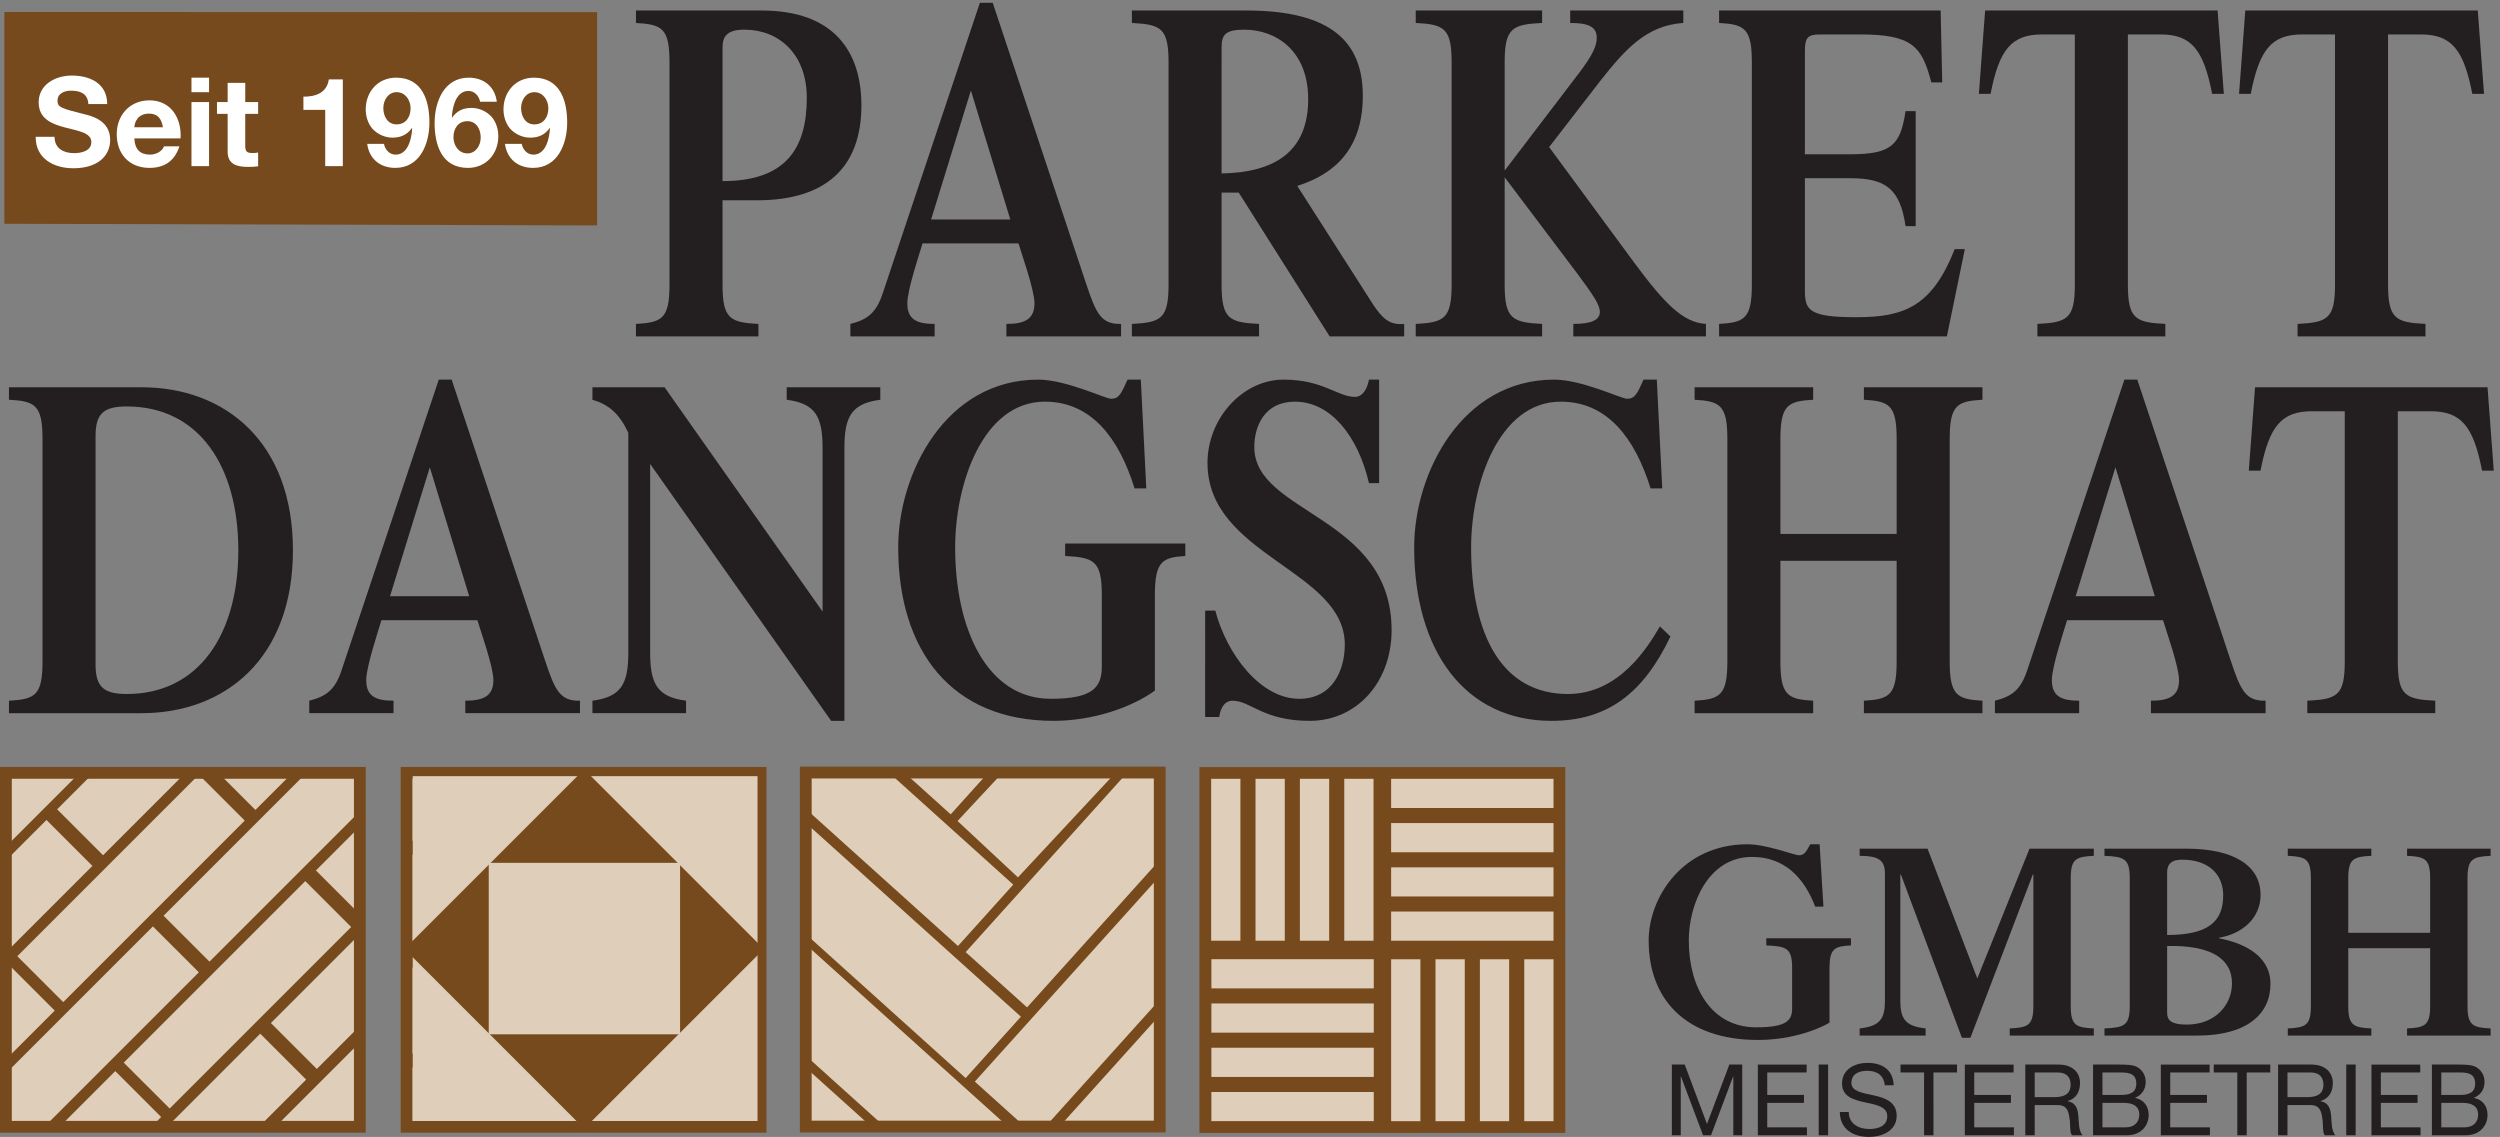 <svg xmlns="http://www.w3.org/2000/svg" height="274.613" width="603.853">
  <rect width="100%" height="100%" fill="#808080" stroke="none"/>
  <defs>
    <clipPath id="a" clipPathUnits="userSpaceOnUse">
      <path d="M0 2059.62V0h4528.94v2059.62z"/>
    </clipPath>
    <clipPath id="b" clipPathUnits="userSpaceOnUse">
      <path d="M10.719 661.16h642.785V18.371H10.719V661.16z"/>
    </clipPath>
    <clipPath id="c" clipPathUnits="userSpaceOnUse">
      <path d="M0 2059.62V0h4528.94v2059.62z"/>
    </clipPath>
    <clipPath id="d" clipPathUnits="userSpaceOnUse">
      <path d="M1463.33 661.68h642.86V18.82h-642.86v642.86z"/>
    </clipPath>
    <clipPath id="e" clipPathUnits="userSpaceOnUse">
      <path d="M0 2059.62V0h4528.94v2059.62z"/>
    </clipPath>
    <clipPath id="f" clipPathUnits="userSpaceOnUse">
      <path d="M738.426 661.16H1381.2V18.371H738.426V661.16z"/>
    </clipPath>
    <clipPath id="g" clipPathUnits="userSpaceOnUse">
      <path d="M0 2059.62V0h4528.94v2059.62z"/>
    </clipPath>
  </defs>
  <g clip-path="url(#a)" transform="matrix(.133 0 0 -.133 0 274.613)">
    <path d="M173.547 1272.65c0 40.03 13.457 53.96 56.672 53.96 131.761 0 202.605-109.66 202.605-261.11 0-151.441-70.844-261.109-202.605-261.109-43.215 0-56.672 13.929-56.672 53.961zm83.594-503.068c151.593 0 274.855 99.219 274.855 295.918 0 196.7-123.262 295.92-274.855 295.92H16.281v-22.62c47.465-2.62 60.922-9.58 60.922-71.37V863.582c0-61.801-13.457-68.762-60.922-71.371v-22.629h240.86m451.175 212.367l72.258 234.121 71.551-234.121H708.316zm344.994-212.367v22.629c-36.13-.871-45.34 18.277-63.759 73.98L820.246 1375.35h-23.379l-176.39-527.44c-12.043-36.551-28.336-47.871-58.801-55.699v-22.629h153.015v22.629c-33.293 0-49.586 8.699-49.586 37.418 0 24.371 21.961 89.652 27.625 108.801h174.266c5.672-19.149 29.051-84.43 29.051-108.801 0-28.719-17.711-37.418-51.008-37.418v-22.629h208.271" fill="#231f20" fill-rule="evenodd"/>
    <path d="M1493.87 954.102l-286.91 407.318h-131.05v-22.62c29.76-8.71 48.88-25.25 65.18-60.06V880.109c0-57.437-12.75-80.937-65.18-87.898v-22.629h170.02v22.629c-52.42 6.961-65.18 30.461-65.18 87.898v342.061l328.7-466.522h24.09v495.242c0 57.44 12.75 80.94 65.17 87.91v22.62H1428.7v-22.62c52.42-6.97 65.17-30.47 65.17-87.91V954.102m440.56 123.588v-22.63c53.12-2.61 66.58-9.58 66.58-71.369v-128.82c0-38.289-15.58-59.18-92.8-59.18-115.47 0-173.56 126.2-173.56 275.029 0 114.02 49.59 264.59 162.93 264.59 84.31 0 134.6-66.14 162.94-157.53h21.25l-9.92 197.57h-24.08c-11.34-25.24-15.59-34.81-29.76-34.81-10.62 0-82.17 34.81-132.47 34.81-167.89 0-254.31-169.72-254.31-304.63 0-188.861 97.76-315.072 281.94-315.072 72.26 0 141.69 24.372 184.19 54.84v173.203c0 61.789 13.46 68.759 55.25 71.369v22.63h-218.18m254.24-315.069h25.5c2.83 19.141 11.33 29.59 24.08 29.59 33.3 0 55.26-36.563 140.27-36.563 86.42 0 148.77 71.372 148.77 164.5 0 208.012-249.36 211.492-249.36 332.482 0 40.04 19.83 82.68 73.66 82.68 65.18 0 114.77-62.66 134.6-147.96h18.42v188h-18.42c-3.53-18.27-12.04-31.33-25.5-31.33-31.88 0-57.38 31.33-129.63 31.33-73.68 0-138.14-69.63-138.14-151.44 0-168.85 249.36-194.09 249.36-329.871 0-46.129-21.97-98.348-82.89-98.348-70.84 0-131.76 81.809-152.3 160.149h-18.42V762.621m825.9 164.488c-21.95-37.418-73.67-122.718-167.18-122.718-119.72 0-175.68 107.058-175.68 266.329 0 114.02 49.59 264.59 162.93 264.59 84.31 0 134.6-66.14 162.94-157.53h21.24l-9.91 197.57h-24.08c-11.34-25.24-15.59-34.81-29.76-34.81-10.63 0-82.18 34.81-132.47 34.81-167.89 0-254.32-169.72-254.32-304.63 0-188.861 92.81-315.072 249.36-315.072 99.88 0 165.76 47.872 216.06 153.184l-19.13 18.277m429.94 119.241V863.582c0-61.801-13.45-68.762-59.51-71.371v-22.629h215.35v22.629c-46.04 2.609-59.5 9.57-59.5 71.371v403.848c0 61.79 13.46 68.75 59.5 71.37v22.62H3385v-22.62c46.06-2.62 59.51-9.58 59.51-71.37v-172.34H3233.4v172.34c0 61.79 13.47 68.75 59.51 71.37v22.62h-215.35v-22.62c46.05-2.62 59.5-9.58 59.5-71.37V863.582c0-61.801-13.45-68.762-59.5-71.371v-22.629h215.35v22.629c-46.04 2.609-59.51 9.57-59.51 71.371v182.768h211.11" fill="#231f20"/>
    <path d="M3769.59 981.949l72.26 234.121 71.55-234.121h-143.81zm344.99-212.367v22.629c-36.12-.871-45.33 18.277-63.75 73.98l-169.31 509.159h-23.37l-176.4-527.44c-12.04-36.551-28.33-47.871-58.8-55.699v-22.629h153.02v22.629c-33.29 0-49.59 8.699-49.59 37.418 0 24.371 21.96 89.652 27.63 108.801h174.26c5.67-19.149 29.05-84.43 29.05-108.801 0-28.719-17.71-37.418-51.01-37.418v-22.629h208.27" fill="#231f20" fill-rule="evenodd"/>
    <path d="M4190.31 769.582h232.37v22.629c-54.55 2.609-68.01 9.57-68.01 71.371v454.328h59.5c55.97 0 77.93-27.86 93.52-107.93h21.25l-11.34 151.44h-422.21l-11.34-151.44h21.26c15.59 80.07 37.54 107.93 93.51 107.93h59.5V863.582c0-61.801-13.46-68.762-68.01-71.371v-22.629" fill="#231f20"/>
    <path d="M1312.2 1977.81c0 20.01 7.08 33.07 39.67 33.07 63.76 0 113.35-45.26 113.35-123.59 0-94-39.67-151.44-153.02-151.44zm0-276.78h63.05c123.97 0 189.14 59.18 189.14 172.33 0 97.49-49.58 172.34-181.35 172.34h-228.1v-22.64c47.46-2.61 60.92-9.57 60.92-71.36v-403.85c0-61.8-13.46-68.76-60.92-71.37v-22.63h222.43v22.63c-51.71 2.61-65.17 9.57-65.17 71.37v153.18m378.78-34.81l72.25 234.13 71.55-234.13h-143.8zm344.99-212.37v22.63c-36.13-.87-45.34 18.28-63.76 73.98l-169.31 509.16h-23.37l-176.39-527.44c-12.05-36.55-28.34-47.87-58.8-55.7v-22.63h153.02v22.63c-33.3 0-49.59 8.7-49.59 37.43 0 24.36 21.95 89.64 27.62 108.79h174.27c5.67-19.15 29.04-84.43 29.04-108.79 0-28.73-17.71-37.43-51-37.43v-22.63h208.27m182.56 525.7c0 22.63 7.79 31.33 41.09 31.33 58.09 0 116.17-38.3 116.17-126.2 0-96.61-62.33-133.17-157.26-134.91zm0-264.59h31.17l165.06-261.11h135.3v22.63c-26.91-2.61-39.67 10.44-56.67 35.68l-137.43 214.98c69.42 21.76 119.01 68.76 119.01 163.63 0 97.48-56.67 154.93-211.81 154.93H2055.6v-22.64c53.13-2.61 66.59-9.57 66.59-71.36v-403.85c0-61.8-13.46-68.76-66.59-71.37v-22.63h230.93v22.63c-54.54 2.61-68 9.57-68 71.37v167.11" fill="#231f20" fill-rule="evenodd"/>
    <path d="M2732.62 1742.81l133.89-177.56c26.92-36.55 38.96-53.95 38.96-67.01 0-14.8-15.59-21.76-48.16-21.76v-22.63h240.85v22.63c-41.09 2.61-73.68 34.82-130.35 111.4l-154.43 209.76 92.8 120.11c44.63 56.57 83.6 100.97 150.89 105.31v22.64h-205.44v-22.64c33.3 0 48.18-6.96 48.18-26.97 0-15.68-8.51-32.21-30.46-61.8l-136.73-179.3v196.71c0 61.79 13.47 68.75 68.01 71.36v22.64h-229.52v-22.64c51.71-2.61 65.17-9.57 65.17-71.36v-403.85c0-61.8-13.46-68.76-65.17-71.37v-22.63h229.52v22.63c-54.54 2.61-68.01 9.57-68.01 71.37v194.96m803.11-288.96l32.59 158.4h-18.42c-41.08-104.44-92.09-123.59-178.51-123.59-85.01 0-93.51 12.19-93.51 47.88v204.53h82.17c62.34 0 90.67-17.41 100.6-87.04h18.41v208.89h-18.41c-9.21-61.79-25.51-78.33-100.6-78.33h-82.17v187.12c0 24.38 4.95 30.47 26.92 30.47h72.97c94.21 0 112.63-20.89 129.63-87.04h19.84l-2.83 130.56h-402.38v-22.64c46.05-2.61 59.5-9.57 59.5-71.36v-403.85c0-61.8-13.45-68.76-59.5-71.37v-22.63h413.7m164.37 0h232.35v22.63c-54.55 2.61-68.01 9.57-68.01 71.37v454.33h59.51c55.96 0 77.93-27.86 93.51-107.93h21.25l-11.34 151.45h-422.2l-11.33-151.45h21.25c15.59 80.07 37.54 107.93 93.51 107.93h59.5v-454.33c0-61.8-13.46-68.76-68-71.37v-22.63m472.51 0h232.35v22.63c-54.54 2.61-68 9.57-68 71.37v454.33h59.51c55.96 0 77.92-27.86 93.5-107.93h21.26l-11.34 151.45h-422.2l-11.34-151.45h21.25c15.59 80.07 37.55 107.93 93.51 107.93h59.51v-454.33c0-61.8-13.46-68.76-68.01-71.37v-22.63" fill="#231f20"/>
    <path d="M7.906 2043l1076.494-.31v-387.33L7.906 1658.37V2043" fill="#764a1c"/>
    <path d="M64.832 1816.35c-.45-39.61 32.855-57.17 68.418-57.17 43.664 0 66.844 22.06 66.844 51.54 0 36.47-36.012 43.89-47.715 46.82-40.285 10.35-47.941 11.93-47.941 24.31 0 13.5 13.058 18.23 24.316 18.23 16.879 0 30.601-4.95 31.73-24.31h34.207c0 37.14-30.832 51.77-64.367 51.77-29.035 0-60.094-15.76-60.094-48.62 0-30.16 24.082-39.38 47.942-45.69 23.633-6.3 47.715-9.23 47.715-26.55 0-16.43-18.907-20.04-31.285-20.04-18.907 0-35.563 8.33-35.563 29.71H64.832" fill="#fff"/>
    <path d="M243.969 1833.68c.453 9.01 6.301 24.76 26.554 24.76 15.532 0 22.504-8.55 25.434-24.76h-51.988zm83.945-20.25c2.254 35.78-16.879 69.09-56.488 69.09-35.336 0-59.418-26.56-59.418-61.44 0-36.01 22.73-61.22 59.418-61.22 26.336 0 45.465 11.71 54.465 39.16h-28.129c-2.028-7.2-12.379-15.08-25.211-15.08-17.778 0-27.688 9.23-28.582 29.49h83.945m51.777 110.28h-31.957v-26.33h31.957zm-31.957-160.69h31.957v116.35h-31.957v-116.35" fill="#fff" fill-rule="evenodd"/>
    <path d="M445.383 1914.26h-31.957v-34.89h-19.36V1858h19.36v-68.65c0-23.19 17.101-27.68 36.683-27.68 6.305 0 13.282.22 18.68 1.12v24.98c-3.379-.67-6.527-.9-9.902-.9-10.805 0-13.504 2.7-13.504 13.51V1858h23.406v21.37h-23.406v34.89m177.215 6.3h-25.43c-3.379-24.08-23.855-31.74-46.141-31.29v-24.08h39.614v-102.17h31.957v157.54" fill="#fff"/>
    <path d="M720.234 1838.86c-16.429 0-24.082 14.86-24.082 29.71 0 14.18 8.782 28.81 24.082 28.81 15.985 0 25.43-14.63 25.43-29.26 0-15.53-8.324-29.26-25.43-29.26zm-53.336-35.34c3.594-27.68 23.856-43.66 51.086-43.66 44.789 0 61.895 43.89 61.895 82.38 0 39.84-12.832 81.47-60.543 81.47-32.859 0-55.145-25.43-55.145-57.62 0-12.37 3.829-25.43 12.157-35.11 9-9.9 22.73-16.2 36.238-16.2 15.301 0 26.781 5.18 35.562 17.56l.45-.46c-.907-17.55-6.981-47.94-30.164-47.94-11.032 0-19.129 9.01-21.157 19.58h-30.379m182.036 41.19c16.425 0 24.082-14.85 24.082-29.71 0-14.18-8.782-28.8-24.082-28.8-15.985 0-25.438 14.62-25.438 29.26 0 15.52 8.328 29.25 25.438 29.25zm53.339 35.34c-3.605 27.68-23.859 43.66-51.089 43.66-44.789 0-61.895-43.89-61.895-82.37 0-39.84 12.824-81.48 60.539-81.48 32.86 0 55.145 25.43 55.145 57.62 0 12.38-3.828 25.43-12.157 35.11-9.003 9.91-22.73 16.21-36.234 16.21-15.309 0-26.781-5.18-35.559-17.57l-.449.46c.899 17.56 6.977 47.94 30.156 47.94 11.028 0 19.129-9 21.157-19.58h30.386m68.149-41.19c-16.434 0-24.082 14.86-24.082 29.71 0 14.18 8.777 28.81 24.082 28.81 15.98 0 25.433-14.63 25.433-29.26 0-15.53-8.332-29.26-25.433-29.26zm-53.34-35.34c3.606-27.68 23.856-43.66 51.09-43.66 44.788 0 61.888 43.89 61.888 82.38 0 39.84-12.82 81.47-60.537 81.47-32.863 0-55.14-25.43-55.14-57.62 0-12.37 3.828-25.43 12.152-35.11 9.004-9.9 22.731-16.2 36.235-16.2 15.304 0 26.781 5.18 35.562 17.56l.449-.46c-.898-17.55-6.976-47.94-30.156-47.94-11.031 0-19.133 9.01-21.156 19.58h-30.387" fill="#fff" fill-rule="evenodd"/>
    <path d="M3207.76 360.75v-12.98c37.43-1.5 46.91-5.489 46.91-40.918V232.98c0-21.96-10.98-33.941-65.38-33.941-81.36 0-122.29 72.371-122.29 157.711 0 65.391 34.94 151.738 114.8 151.738 59.39 0 94.83-37.929 114.79-90.34h14.97l-6.98 113.301h-16.97c-7.99-14.48-10.98-19.969-20.96-19.969-7.49 0-57.9 19.969-93.34 19.969-118.29 0-179.18-97.328-179.18-174.699 0-108.301 68.88-180.668 198.64-180.668 50.92 0 99.83 13.969 129.78 31.438v99.332c0 35.429 9.48 39.418 38.93 40.918v12.98h-153.72m383.19-72.871l-90.34 235.582h-123.28V510.48c35.93 0 45.91-8.98 45.91-32.441v-230.59c0-32.937-8.98-46.418-45.91-50.41v-12.98h119.78v12.98c-36.93 3.992-45.92 17.473-45.92 50.41v229.09h1L3563 180.07h15.47l113.3 296.469h1v-238.57c0-35.438-9.49-39.43-42.92-40.93v-12.98h152.72v12.98c-32.44 1.5-41.92 5.492-41.92 40.93v231.59c0 35.441 9.48 39.421 41.92 40.921v12.981h-116.79l-94.83-235.582" fill="#231f20"/>
    <path d="M3935.72 480.539c0 16.473 9.48 22.961 26.95 22.961 49.91 0 74.87-27.949 74.87-64.891 0-48.91-28.95-71.867-101.82-71.867zm0-133.758c77.36 1.489 118.29-21.472 117.79-68.883-.5-37.437-29.45-73.867-82.36-73.867-28.44 0-35.43 7.981-35.43 21.461zm54.91-162.722c89.83 0 132.75 38.933 132.75 93.839 0 51.911-49.4 74.372-93.33 82.852v1c41.43 6.988 75.37 34.93 75.37 77.859 0 54.903-51.91 83.852-133.77 83.852h-149.73V510.48c36.43-1.5 45.92-5.48 45.92-40.921v-231.59c0-35.438-9.49-39.43-45.92-40.93v-12.98h168.71" fill="#231f20" fill-rule="evenodd"/>
    <path d="M4413.4 342.781V237.969c0-35.438-9.48-39.43-41.92-40.93v-12.98h151.72v12.98c-32.44 1.5-41.92 5.492-41.92 40.93v231.59c0 35.441 9.48 39.421 41.92 40.921v12.981h-151.72V510.48c32.44-1.5 41.92-5.48 41.92-40.921V370.73h-148.73v98.829c0 35.441 9.48 39.421 41.92 40.921v12.981h-151.73V510.48c32.45-1.5 41.93-5.48 41.93-40.921v-231.59c0-35.438-9.48-39.43-41.93-40.93v-12.98h151.73v12.98c-32.44 1.5-41.92 5.492-41.92 40.93v104.812h148.73M3036.26 3.059h16.17V109.82h.36l40.09-106.761h14.56l40.08 106.761h.36V3.059h16.17v128.339h-23.36l-40.62-107.847-40.44 107.847h-23.37V3.058m156.16.001h89.16V17.44h-72.08v44.391h66.69V76.21h-66.69v40.809h71.55v14.378h-88.63V3.058m110.51.001h17.08v128.339h-17.08V3.058m136.19 90.774c-1.08 28.219-21.03 40.617-47.27 40.617-23.37 0-46.56-11.5-46.56-37.558 0-23.551 20.67-29.493 41.17-33.98 20.48-4.49 40.97-7.552 40.97-25.173 0-18.508-17.07-23.36-32.53-23.36-19.41 0-37.39 9.352-37.39 30.923h-16.17c0-31.282 24.27-45.301 53.03-45.301 23.36 0 50.14 10.96 50.14 38.29 0 25.16-20.49 32.35-40.98 37.019-20.67 4.68-41.17 7.011-41.17 22.832 0 16.718 14.39 21.929 28.76 21.929 17.62 0 29.85-7.91 31.82-26.238h16.18m55.16-90.773h17.08V117.02h42.78v14.378h-102.63V117.02h42.77V3.059m74.05 0h89.15V17.44h-72.08v44.391h66.69V76.21h-66.69v40.809h71.54v14.378h-88.61V3.058" fill="#231f20"/>
    <path d="M3678.12 3.059h17.08v54.82h41.7c16.54 0 19.59-10.61 21.38-23.188 2.52-12.582-.17-26.421 4.68-31.632h19.05c-7.18 8.8-6.47 22.82-7.55 35.41-1.26 12.582-4.31 23.543-19.23 26.422v.359c15.46 4.309 22.29 17.07 22.29 32.531 0 20.5-14.92 33.617-39 33.617h-60.4zm17.08 69.203v44.758h42.42c15.99 0 22.82-9.348 22.82-21.93 0-18.7-13.66-22.828-29.66-22.828h-35.58m123.07 44.758h34.15c14.74 0 27.33-2.52 27.33-20.32 0-13.481-7.91-20.49-27.33-20.49h-34.15zM3801.19 3.059h62.01c25.53 0 39.01 17.972 39.01 36.84 0 15.82-8.62 27.683-24.44 30.921v.36c11.86 4.851 19.05 15.101 19.05 28.761 0 12.579-6.65 21.75-15.1 26.778-7.72 4.679-22.65 4.679-33.97 4.679h-46.56zm17.08 58.773h39.01c14.37 0 27.86-4.672 27.86-21.39 0-14.02-9.35-23-24.09-23h-42.78v44.39" fill="#231f20" fill-rule="evenodd"/>
    <path d="M3924.27 3.059h89.16V17.44h-72.08v44.391h66.68V76.21h-66.68v40.809h71.54v14.378h-88.62V3.058m138.91.001h17.08V117.02h42.77v14.378H4020.4V117.02h42.78V3.059" fill="#231f20"/>
    <path d="M4137.23 3.059h17.07v54.82h41.7c16.54 0 19.6-10.61 21.39-23.188 2.51-12.582-.18-26.421 4.68-31.632h19.04c-7.18 8.8-6.46 22.82-7.54 35.41-1.26 12.582-4.31 23.543-19.23 26.422v.359c15.46 4.309 22.28 17.07 22.28 32.531 0 20.5-14.92 33.617-39 33.617h-60.39zm17.07 69.203v44.758h42.42c16 0 22.83-9.348 22.83-21.93 0-18.7-13.66-22.828-29.66-22.828h-35.59" fill="#231f20" fill-rule="evenodd"/>
    <path d="M4261.02 3.059h17.08v128.339h-17.08V3.058m45.78.001h89.15V17.44h-72.08v44.391h66.69V76.21h-66.69v40.809h71.54v14.378h-88.61V3.058" fill="#231f20"/>
    <path d="M4433.65 117.02h34.16c14.74 0 27.32-2.52 27.32-20.32 0-13.481-7.91-20.49-27.32-20.49h-34.16zM4416.58 3.059h62.02c25.51 0 39 17.972 39 36.84 0 15.82-8.63 27.683-24.44 30.921v.36c11.86 4.851 19.05 15.101 19.05 28.761 0 12.579-6.65 21.75-15.1 26.778-7.73 4.679-22.66 4.679-33.97 4.679h-46.56zm17.07 58.773h39.01c14.38 0 27.86-4.672 27.86-21.39 0-14.02-9.35-23-24.08-23h-42.79v44.39" fill="#231f20" fill-rule="evenodd"/>
    <path d="M10.719 661.16h642.785V18.371H10.719V661.16" fill="#764a1c"/>
  </g>
  <g clip-path="url(#b)" fill="#dfceb9" transform="matrix(.133 0 0 -.133 0 274.613)">
    <path d="M-161.848 521.48l329.637 329.649 83.399-83.391L-78.449 438.09l-83.399 83.39m-83.375-275.519l329.637 329.66 83.402-83.391-329.64-329.648-83.399 83.379m348.985 349.008l329.636 329.652 83.399-83.383L187.16 511.582l-83.398 83.387M-313.633-16.879l329.64 329.66 83.4-83.39L-230.23-100.27l-83.403 83.391m345.074 345.09l329.637 329.66 83.402-83.391-329.64-329.66-83.399 83.391m348.993 349.008L710.07 1006.87l83.399-83.39-329.641-329.648-83.394 83.387m-777.446-969.617l329.64 329.66 83.4-83.39-329.637-329.653-83.403 83.383M-51.934 52.7l329.641 329.652 83.398-83.383-329.64-329.66-83.399 83.39m348.985 349l329.64 329.66 83.399-83.39L380.449 318.32l-83.398 83.379M-120.34-210.16l329.637 329.672 83.398-83.39-329.636-329.653-83.399 83.371m345.07 345.101l329.641 329.661 83.402-83.391-329.64-329.652-83.403 83.382m348.993 349.008l329.636 329.653 83.399-83.383-329.637-329.66-83.398 83.39m-430.754-626.14l329.644 329.66 83.399-83.387L226.367-225.57l-83.398 83.379M491.961 206.82l329.637 329.649 83.398-83.379-329.641-329.66-83.394 83.39M420.793-61.09l329.633 329.66 83.402-83.39-329.637-329.649-83.398 83.38"/>
  </g>
  <g clip-path="url(#c)" transform="matrix(.133 0 0 -.133 0 274.613)">
    <path d="M10.719 661.16h642.785V18.371H10.719z" fill="none" stroke="#764a1c" stroke-width="21.439" stroke-miterlimit="3.864"/>
    <path d="M1463.33 661.68h642.86V18.82h-642.86v642.86" fill="#764a1c"/>
  </g>
  <g clip-path="url(#d)" fill="#dfceb9" transform="matrix(.133 0 0 -.133 0 274.613)">
    <path d="M1848.71 471.379l379.35 406.851-109.72 102.36-379.35-406.852 109.72-102.359M1426.85 830.59l413.34-372.371-100.38-111.489-413.33 372.372 100.37 111.488m438.38-595.371l372.15 413.422-111.49 100.418-372.15-413.418 111.49-100.422m-451.61 834.451l413.34-372.369-100.38-111.492-413.33 372.371 100.37 111.49M1881.85.059L2254 413.48l-111.49 100.418-372.15-413.418L1881.85.059m-441.11 590.66l413.34-372.367-100.38-111.481-413.34 372.371 100.38 111.477m15.85-235.09l413.34-372.367-100.37-111.481-413.34 372.36 100.37 111.488m441.13-590.488l372.14 413.418-111.48 100.41-372.16-413.418 111.5-100.41m-433.96 360.32l413.35-372.352-100.38-111.507-413.34 372.379 100.37 111.48"/>
  </g>
  <g clip-path="url(#e)" transform="matrix(.133 0 0 -.133 0 274.613)">
    <path d="M1463.33 661.68h642.86V18.82h-642.86z" fill="none" stroke="#764a1c" stroke-width="21.439" stroke-miterlimit="3.864"/>
    <path d="M2189 660.961h642.92V18.039H2189v642.922" fill="#764a1c"/>
    <path d="M2189 660.961h642.92V18.039H2189z" fill="none" stroke="#764a1c" stroke-width="21.436" stroke-miterlimit="3.864"/>
    <path d="M2199.56 356.301V650.41h53.15V356.301h-53.15m80.59 0V650.41h53.15V356.301h-53.15m80.58 0V650.41h53.17V356.301h-53.17m80.59 0V650.41h53.15V356.301h-53.15m380.01-.02h-294.92v53.008h294.92v-53.008m0 80.379h-294.92v53h294.92v-53m0 80.36h-294.92v53h294.92v-53m0 80.359h-294.92v53h294.92v-53m.03-274.68V28.602h-53.16v294.097h53.16m-80.6 0V28.602h-53.15v294.097h53.15m-80.58 0V28.602h-53.17v294.097h53.17m-80.59 0V28.602h-53.15v294.097h53.15m-379.59.02h294.92v-53H2200v53m0-80.367h294.92v-53H2200v53m0-80.364h294.92V108.98H2200v53.008m0-80.359h294.92v-53H2200v53M745.461 656.898h633.429V35.621H745.461v621.277" fill="#dfceb9"/>
    <path d="M1364.63 328.762l-319.64-302.73-308.474 313.507L1056.15 642.27l308.48-313.508" fill="#764a1c"/>
    <path d="M897.18 492.449h314.04V184.43H897.18v308.019" fill="#dfceb9"/>
    <path d="M738.426 661.16H1381.2V18.371H738.426V661.16" fill="#764a1c"/>
  </g>
  <g clip-path="url(#f)" fill="#dfceb9" transform="matrix(.133 0 0 -.133 0 274.613)">
    <path d="M565.855 521.48l329.637 329.649 83.403-83.391L649.254 438.09l-83.399 83.39m-83.378-275.519l329.636 329.66 83.403-83.391-329.637-329.648-83.402 83.379m348.988 349.008l329.645 329.652 83.39-83.383-329.637-329.656-83.398 83.387M414.074-16.879l329.637 329.66 83.398-83.39L497.473-100.27l-83.399 83.391m345.074 345.09l329.642 329.66 83.39-83.391-329.633-329.66-83.399 83.391m348.992 349.008l329.63 329.651 83.4-83.39-329.64-329.648-83.39 83.387M330.695-292.398l329.637 329.66 83.398-83.39-329.636-329.653-83.399 83.383M675.77 52.7l329.64 329.652 83.4-83.383-329.642-329.66-83.398 83.39m348.99 349l329.64 329.66 83.39-83.39-329.63-329.649-83.4 83.379M607.363-210.16l329.641 329.672 83.396-83.39-329.638-329.653-83.399 83.371m345.075 345.101l329.642 329.661 83.4-83.391-329.64-329.652-83.402 83.382m348.992 349.008l329.64 329.653 83.39-83.383-329.63-329.66-83.4 83.39m-430.754-626.14l329.634 329.66 83.4-83.387L954.074-225.57l-83.398 83.379M1219.66 206.82l329.64 329.649 83.4-83.379-329.64-329.66-83.4 83.39m-71.17-267.91l329.64 329.66 83.4-83.39-329.64-329.649-83.4 83.38"/>
  </g>
  <g clip-path="url(#g)" transform="matrix(.133 0 0 -.133 0 274.613)">
    <path d="M738.426 661.16H1381.2V18.371H738.426z" fill="none" stroke="#764a1c" stroke-width="21.439" stroke-miterlimit="3.864"/>
    <path d="M749.574 655.18h626.186V28.922H749.574V655.18" fill="#dfceb9"/>
    <path d="M1060.88 14.988L734.586 341.262l326.294 326.297 326.3-326.27-326.3-326.3" fill="#764a1c"/>
    <path d="M887.605 497.75H1235.1V186.34H887.605v311.41" fill="#dfceb9"/>
  </g>
</svg>
